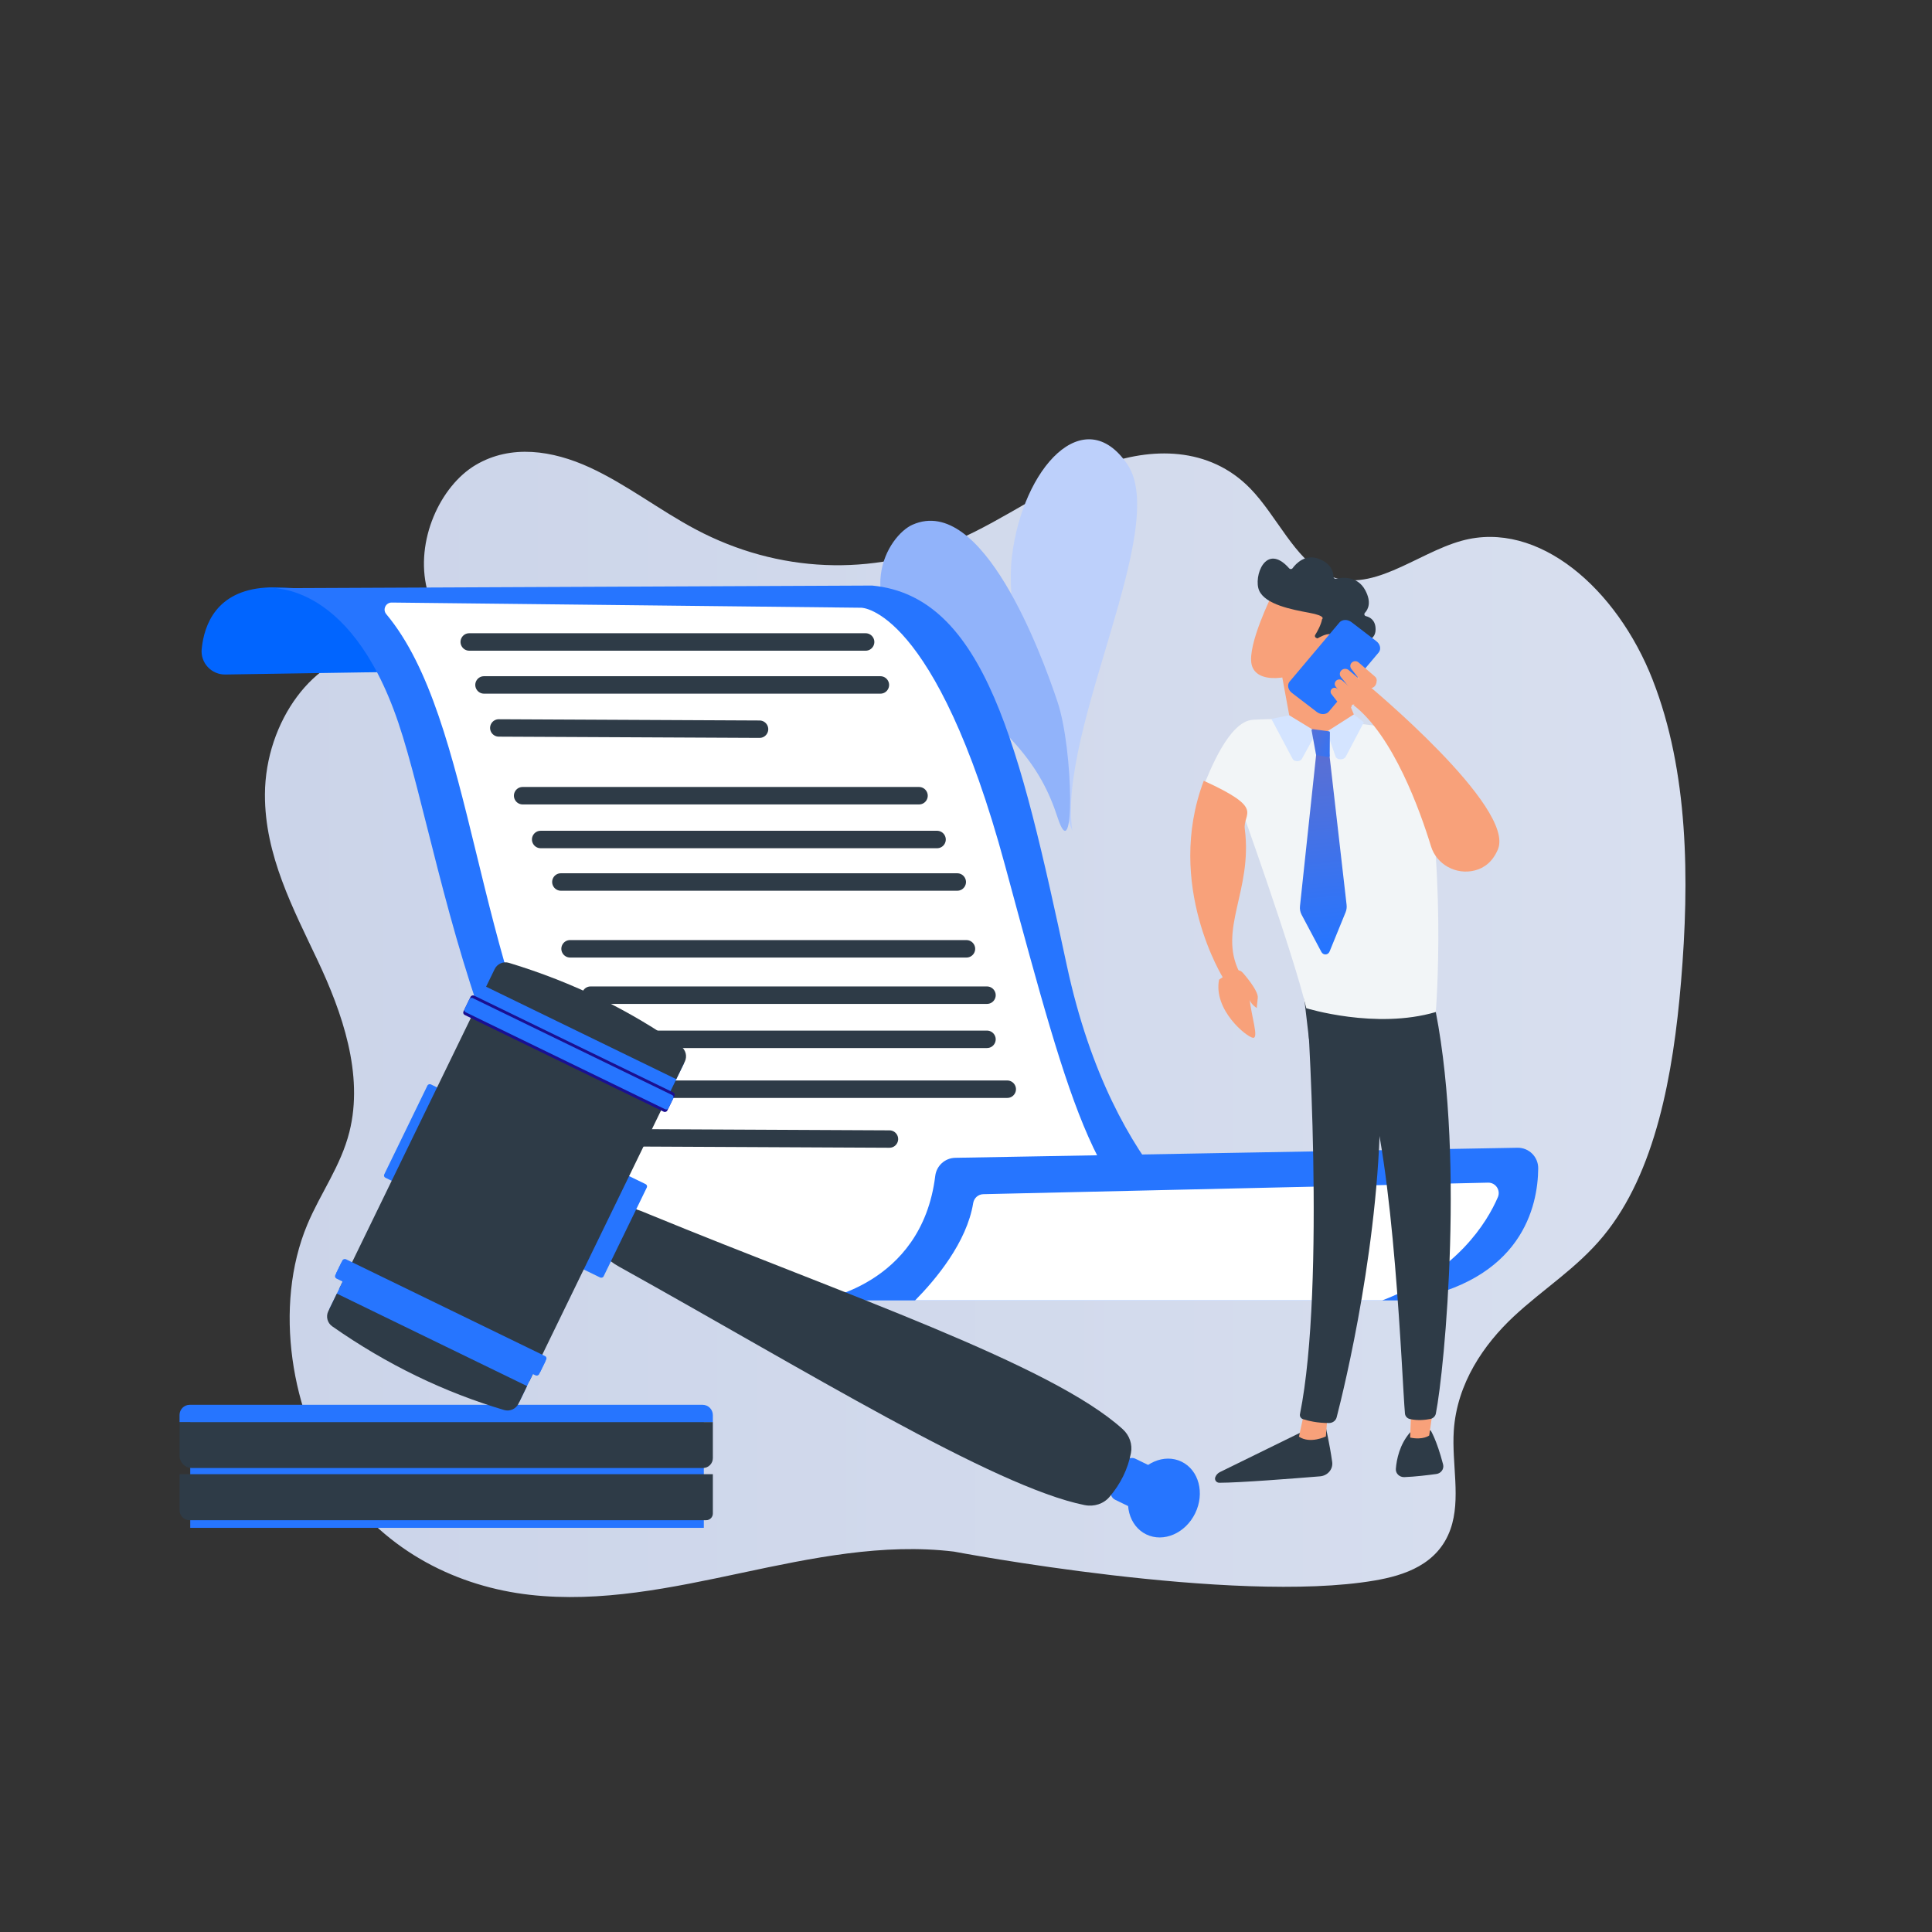 <?xml version="1.0" encoding="UTF-8"?>
<svg id="Layer_1" data-name="Layer 1" xmlns="http://www.w3.org/2000/svg" xmlns:xlink="http://www.w3.org/1999/xlink" viewBox="0 0 1500 1500">
  <rect x="0" y="0" width="1500" height="1500" fill="#333333" stroke="none"/>
  <defs>
    <style>
      .cls-1 {
        fill: #2675ff;
      }

      .cls-1, .cls-2, .cls-3, .cls-4, .cls-5, .cls-6, .cls-7, .cls-8, .cls-9, .cls-10, .cls-11, .cls-12, .cls-13, .cls-14, .cls-15, .cls-16 {
        stroke-width: 0px;
      }

      .cls-2 {
        fill: #2675ff;
      }

      .cls-3 {
        fill: url(#linear-gradient);
      }

      .cls-4 {
        fill: #f8a17a;
      }

      .cls-5 {
        fill: #2e3b47;
      }

      .cls-6 {
        fill: #0165ff;
      }

      .cls-7 {
        fill: #bdd0fb;
      }

      .cls-8 {
        fill: #2e3b47;
      }

      .cls-9 {
        fill: url(#linear-gradient-4);
      }

      .cls-10 {
        fill: url(#linear-gradient-2);
      }

      .cls-11 {
        fill: url(#linear-gradient-3);
      }

      .cls-12 {
        fill: #91b3fa;
      }

      .cls-13 {
        fill: #fff;
      }

      .cls-14 {
        fill: #d4e4ff;
      }

      .cls-15 {
        fill: #f2f5f7;
      }

      .cls-16 {
        fill: #f8a17a;
      }
    </style>
    <linearGradient id="linear-gradient" x1="205.7" y1="795.35" x2="1308.61" y2="795.35" gradientUnits="userSpaceOnUse">
      <stop offset="0" stop-color="#cbd4e9"/>
      <stop offset="1" stop-color="#d8dfef"/>
    </linearGradient>
    <linearGradient id="linear-gradient-2" x1="415.59" y1="619.75" x2="431.87" y2="743.27" gradientTransform="translate(984.3 63.09) rotate(64.07)" gradientUnits="userSpaceOnUse">
      <stop offset="0" stop-color="#09005d"/>
      <stop offset="1" stop-color="#1a0f91"/>
    </linearGradient>
    <linearGradient id="linear-gradient-3" x1="323.73" y1="737.34" x2="346.65" y2="179.8" gradientTransform="translate(1320.77 -15.5) rotate(177.46) scale(1 -1)" gradientUnits="userSpaceOnUse">
      <stop offset="0" stop-color="#2675ff"/>
      <stop offset=".28" stop-color="#5d6fd1"/>
      <stop offset="1" stop-color="#e9605a"/>
    </linearGradient>
    <linearGradient id="linear-gradient-4" x1="303.73" y1="586.6" x2="416.04" y2="532.69" gradientTransform="translate(1320.77 -15.5) rotate(177.46) scale(1 -1)" gradientUnits="userSpaceOnUse">
      <stop offset="0" stop-color="#2675ff"/>
      <stop offset="1" stop-color="#e9605a"/>
    </linearGradient>
  </defs>
  <path class="cls-3" d="M1283.15,527.84c-27.81-70.99-88.87-124.38-148.3-108-35.59,9.81-70.96,42.71-105.08,26.19-24.59-11.91-38.48-45.67-59.15-66.85-31.82-32.61-76.98-32.23-115.76-17.62-38.78,14.61-74.27,41.47-112.58,58.08-65.29,28.3-138.16,25.23-201.94-8.52-28-14.81-54.21-35.26-82.71-48.3-28.5-13.04-60.83-18.11-88.34-1.8-27.51,16.31-47.25,58.98-37.71,96.63,1.9,7.51,4.89,14.9,4.5,22.8-.63,12.66-9.93,21.94-19.34,24.76-9.41,2.82-19.21.98-28.86,1.3-43.29,1.44-81.97,53.38-82.18,110.33-.17,47.22,21.98,88.72,40.91,128.85,18.93,40.13,35.95,88.27,24.67,133.11-6.69,26.59-22.38,47.38-32.66,71.91-26.65,63.58-12.4,147.75,24.81,201.38,37.21,53.63,92.93,79.87,147.93,86.12,55,6.25,110.15-5.48,164.65-17.07,54.49-11.59,109.69-23.12,164.66-16.48,0,0,216.78,41.16,326.49,22.46,22.97-3.92,49.33-12.33,59.04-39.99,8.2-23.35.84-50.71,2.52-76.33,2.43-36.92,23.5-67.16,46.46-88.63,22.97-21.46,49.03-37.44,69.72-62.59,40.48-49.2,54.22-125.35,60.26-197.41,6.65-79.38,5.79-163.32-22.02-234.31Z"/>
  <path class="cls-7" d="M832.53,645.01s-55.24-142.79-46.9-212.62c8.34-69.83,56.28-120.9,89.63-71.92,33.35,48.99-54.2,205.33-42.73,284.54Z"/>
  <path class="cls-12" d="M708.5,407.37c-18.73,8.28-51.07,58.37,12.51,109.44,63.58,51.07,86.51,76.09,100.06,117.78,13.55,41.69,12.51-52.11,0-89.63-12.51-37.52-58.37-161.55-112.56-137.58Z"/>
  <g>
    <path class="cls-6" d="M628.15,516.67l-453.21,7.02c-10.79.17-19.43-9.07-18.35-19.82,1.9-19.01,11.51-45.04,49.45-47.65,60.45-4.17,422.12,60.45,422.12,60.45Z"/>
    <path class="cls-2" d="M677.14,454.63l-471.1,2.08s64.62-9.38,103.18,104.23c38.56,113.61,74,422.12,261.61,444.01,187.61,21.89,233.47-39.61,233.47-39.61h150.09s-89.63-45.86-126.11-215.75c-36.48-169.89-63.58-286.62-151.13-294.96Z"/>
    <path class="cls-13" d="M299.87,476.78c-2.99-3.58-.38-9.01,4.28-8.96l364.65,4.03s57.32,0,111.52,200.11c54.2,200.11,69.83,260.57,145.92,304.34l-272.32,28.07s-124.78,20.91-207.12-119.79c-79.24-135.41-78.36-325.85-146.93-407.8Z"/>
    <path class="cls-5" d="M672.08,505.2h-307.75c-2.49,0-4.77-1.36-5.95-3.55l-.02-.04c-2.42-4.5.84-9.96,5.95-9.96h307.75c2.49,0,4.77,1.36,5.95,3.55l.02.04c2.42,4.5-.84,9.96-5.95,9.96Z"/>
    <path class="cls-5" d="M683.54,538.56h-307.75c-2.49,0-4.77-1.36-5.95-3.55l-.02-.04c-2.42-4.5.84-9.96,5.95-9.96h307.75c2.49,0,4.77,1.36,5.95,3.55l.02.04c2.42,4.5-.84,9.96-5.95,9.96Z"/>
    <path class="cls-5" d="M727.54,658.56h-307.75c-2.49,0-4.77-1.36-5.95-3.55l-.02-.04c-2.42-4.5.84-9.96,5.95-9.96h307.75c2.49,0,4.77,1.36,5.95,3.55l.02.04c2.42,4.5-.84,9.96-5.95,9.96Z"/>
    <path class="cls-5" d="M743.23,691.56h-307.75c-2.49,0-4.77-1.36-5.95-3.55l-.02-.04c-2.42-4.5.84-9.96,5.95-9.96h307.75c2.49,0,4.77,1.36,5.95,3.55l.02.04c2.42,4.5-.84,9.96-5.95,9.96Z"/>
    <path class="cls-5" d="M750.36,743.43h-307.75c-2.49,0-4.77-1.36-5.95-3.55l-.02-.04c-2.42-4.5.84-9.96,5.95-9.96h307.75c2.49,0,4.77,1.36,5.95,3.55l.02.04c2.42,4.5-.84,9.96-5.95,9.96Z"/>
    <path class="cls-5" d="M766.3,779.43h-307.75c-2.49,0-4.77-1.36-5.95-3.55l-.02-.04c-2.42-4.5.84-9.96,5.95-9.96h307.75c2.49,0,4.77,1.36,5.95,3.55l.02.04c2.42,4.5-.84,9.96-5.95,9.96Z"/>
    <path class="cls-5" d="M782.04,852.43h-307.75c-2.49,0-4.77-1.36-5.95-3.55l-.02-.04c-2.42-4.5.84-9.96,5.95-9.96h307.75c2.49,0,4.77,1.36,5.95,3.55l.02.04c2.42,4.5-.84,9.96-5.95,9.96Z"/>
    <path class="cls-5" d="M766.3,813.7h-307.75c-2.49,0-4.77-1.36-5.95-3.55l-.02-.04c-2.42-4.5.84-9.96,5.95-9.96h307.75c2.49,0,4.77,1.36,5.95,3.55l.02.04c2.42,4.5-.84,9.96-5.95,9.96Z"/>
    <path class="cls-5" d="M713.54,624.56h-307.75c-2.49,0-4.77-1.36-5.95-3.55l-.02-.04c-2.42-4.5.84-9.96,5.95-9.96h307.75c2.49,0,4.77,1.36,5.95,3.55l.02.04c2.42,4.5-.84,9.96-5.95,9.96Z"/>
    <path class="cls-5" d="M589.68,572.9l-202.44-.97c-2.47-.01-4.74-1.37-5.92-3.55h0c-2.43-4.51.85-9.99,5.98-9.96l202.44.97c2.47.01,4.74,1.37,5.92,3.55h0c2.43,4.51-.85,9.99-5.98,9.96Z"/>
    <path class="cls-5" d="M690.54,891.11l-202.44-.97c-2.47-.01-4.74-1.37-5.92-3.55h0c-2.43-4.51.85-9.99,5.98-9.96l202.44.97c2.47.01,4.74,1.37,5.92,3.55h0c2.43,4.51-.85,9.99-5.98,9.96Z"/>
    <path class="cls-2" d="M741.66,898.92l436.47-7.81c8.93-.16,16.2,7.08,16.13,16.01-.23,28.96-12.14,87.77-102.3,102.54h-457.91s81.47-10.38,92.07-96.68c.97-7.91,7.58-13.91,15.54-14.06Z"/>
    <path class="cls-13" d="M1162.93,929.53c2.33-5.43-1.71-11.45-7.62-11.32l-391.9,8.95c-3.95.09-7.19,3.02-7.83,6.92-4.94,30.49-29.1,59.35-45.13,75.58h362.69c58.37-22.44,81.52-60.94,89.78-80.13Z"/>
  </g>
  <g>
    <g>
      <rect class="cls-2" x="147.7" y="1093.29" width="398.74" height="92.93"/>
      <path class="cls-5" d="M139.4,1144.58h414.06v30.52c0,2.85-2.32,5.17-5.17,5.17H147.13c-4.27,0-7.73-3.47-7.73-7.73v-27.95h0Z"/>
      <path class="cls-5" d="M139.4,1104.07h414.06v28.02c0,4.23-3.44,7.67-7.67,7.67H148.97c-5.28,0-9.57-4.29-9.57-9.57v-26.12h0Z"/>
      <path class="cls-2" d="M147.3,1090.69h398.16c4.42,0,8,3.58,8,8v5.38H139.4v-5.48c0-4.36,3.54-7.9,7.9-7.9Z"/>
    </g>
    <g>
      <ellipse class="cls-2" cx="903.67" cy="1163.14" rx="31.38" ry="27.01" transform="translate(-537.54 1467.16) rotate(-64.07)"/>
      <rect class="cls-2" x="860.62" y="1139.24" width="35.51" height="23.21" rx="6.25" ry="6.25" transform="translate(-540.71 1437.49) rotate(-64.07)"/>
      <path class="cls-5" d="M878.06,1128.16c-2.47,12.65-8.08,23.95-16.62,34-4.61,5.43-12.02,7.86-19.38,6.38-70.39-14.13-217.9-105.31-361.16-184.96-9.49-5.28-16.06-11.27-11.58-20.47l9.88-20.32c4.45-9.14,15.09-4,25.07.11,151.54,62.26,312.26,116.53,367.44,166.74,5.3,4.82,7.65,11.84,6.35,18.51Z"/>
      <rect class="cls-2" x="434.48" y="939.56" width="80.62" height="23.6" rx="1.96" ry="1.96" transform="translate(-588.4 962.3) rotate(-64.07)"/>
      <rect class="cls-2" x="285.39" y="870.7" width="80.62" height="23.6" rx="1.96" ry="1.96" transform="translate(-610.37 789.47) rotate(-64.07)"/>
      <rect class="cls-5" x="268.89" y="845.64" width="242.36" height="164.19" transform="translate(-614.84 872.82) rotate(-64.07)"/>
      <rect class="cls-2" x="320.76" y="956.83" width="30.48" height="164.19" transform="translate(-745.25 886.76) rotate(-64.07)"/>
      <path class="cls-5" d="M409.19,1076.16l-6.62,13.62c-2.03,4.17-6.77,6.25-11.21,4.94-46.03-13.67-90.58-34.97-133.44-64.97-3.75-2.63-5.04-7.6-3.04-11.72l6.65-13.68,147.66,71.8Z"/>
      <rect class="cls-2" x="333.84" y="934.81" width="16.71" height="175.99" rx="2.04" ry="2.04" transform="translate(-727.27 883.26) rotate(-64.07)"/>
      <rect class="cls-2" x="336.05" y="934.81" width="12.29" height="175.99" rx="1.85" ry="1.85" transform="translate(-727.27 883.26) rotate(-64.07)"/>
      <rect class="cls-2" x="435.35" y="721.19" width="30.48" height="164.19" transform="translate(1370.04 749.37) rotate(115.93)"/>
      <path class="cls-5" d="M525.06,837.87l6.62-13.62c2.03-4.17.74-9.19-3.04-11.86-39.18-27.76-83.44-49.65-133.5-64.84-4.38-1.33-9.09.73-11.09,4.85l-6.65,13.68,147.66,71.8Z"/>
      <rect class="cls-10" x="433.38" y="730.12" width="16.71" height="175.99" rx="2.04" ry="2.04" transform="translate(-487.18 857.6) rotate(-64.07)"/>
      <rect class="cls-2" x="435.59" y="730.12" width="12.29" height="175.99" rx="1.85" ry="1.85" transform="translate(-487.18 857.6) rotate(-64.07)"/>
    </g>
  </g>
  <g>
    <g>
      <path class="cls-15" d="M1122.69,664.05c-5.23-21.86-41.97-38.24-41.97-38.24l20.71-57.14"/>
      <path class="cls-8" d="M1028.96,1106.42s3.36,14.38,5.35,28.67c.78,5.58-3.53,10.64-9.42,11.13-20,1.64-62.78,5-78.19,4.99-2.32,0-3.93-2.19-3.17-4.28h0c.64-1.75,1.95-3.2,3.68-4.04l69.34-34.01,12.41-2.45Z"/>
      <path class="cls-16" d="M1030.76,1097.82l-1.35,17.42s-12.14,6.03-20.9.19l4.23-19.53,18.02,1.92Z"/>
      <path class="cls-8" d="M1013.91,772.03c1.14,4.49,15.56,225.66-4.62,325.91-.33,1.64.61,3.27,2.25,3.83,3.88,1.32,11.44,3.15,20.39,3.06,2.77-.03,5.18-1.85,5.84-4.42,6.02-23.31,34.62-140.06,33.91-250.4-.8-123.29-.2-4.19-.2-4.19l-6.46-75.96-51.12,2.17Z"/>
      <path class="cls-8" d="M1110.75,1110.55s4.62,7.14,9.66,26.4c.91,3.48-1.5,6.95-5.23,7.46-6.59.9-16.73,2.13-24.89,2.42-3.76.13-6.84-2.86-6.56-6.44.57-7.13,2.84-18.89,11.12-28.33l15.9-1.5Z"/>
      <path class="cls-16" d="M1113.46,1088.1l-3.82,26.42s-4.82,3.74-14.8,1.6l1.09-28.3,17.52.28Z"/>
      <path class="cls-8" d="M1112.46,774.67c25.76,115.93,9.09,288.83,2.33,322.82-.41,2.08-2.08,3.73-4.26,4.17-3.69.74-9.79,1.48-15.9.07-2.11-.49-3.65-2.21-3.83-4.27-2.39-27.15-8.18-194.18-30.18-259.36-1.11-3.3-3.39-6.13-6.45-8.01l-37.87-23.33-4.69-40.1,100.85,8.02Z"/>
      <g>
        <path class="cls-15" d="M972.78,558.84c60.78-3.53,128.65,9.83,128.65,9.83,22.85,100.1,13.32,217.07,13.32,217.07-46.54,13.76-100.55-2.97-100.55-2.97-9.8-41.83-51.86-158.94-51.86-158.94-29.88-2.26-7.64-2.53-28.31-12.48,4.95-12.14,19.99-51.42,38.74-52.51Z"/>
        <path class="cls-16" d="M950.03,759.94c8.8,1.8,12.2-5.23,12.2-5.23-16.79-33.38,10.38-63.22,4.23-111-1.66-12.91,16.26-15.59-31.86-37.53-30.54,81,15.43,153.77,15.43,153.77Z"/>
      </g>
      <path class="cls-16" d="M1032.19,509.16l21.85,52.55c.36.87.03,1.87-.81,2.35-5.15,3-23.78,11.84-47.33-1.04-2.45-1.34-4.19-3.63-4.68-6.28l-8.43-45.92,39.39-1.66Z"/>
      <g>
        <path class="cls-4" d="M987.77,461.53s-19.47,39.04-16.03,54.33c3.44,15.29,29.73,13.07,52.15-.41l14.15-41.86-50.27-12.06Z"/>
        <path class="cls-5" d="M1021.93,495.26c-.95-.36-1.35-1.43-.83-2.27,1.59-2.55,4.54-7.75,5.35-12.22,0,0,3.71-2.49-9.98-5.01-13.69-2.52-34.11-6.46-38.87-17.28-4.64-10.54,4.98-37.95,23.33-17.21.7.79,1.99.75,2.61-.09,2.68-3.65,9.82-11.29,20.41-7.29,9.91,3.75,11.32,10.49,11.35,13.92,0,1.01.99,1.75,2.02,1.52,4.87-1.1,16.62-2.37,22.66,8.93,4.98,9.31,2.28,14.81-.28,17.55-.83.89-.38,2.28.83,2.57,3.27.81,7.56,3.24,7.48,10.47-.11,9.99-11.84,9.61-15.19,9.3-.55-.05-1.09.15-1.44.56-2.71,3.13-14.97,16.46-28.82,18.59-1.2.18-2.19-.91-1.84-2.02l5.24-16.95c.24-.79-.19-1.62-.99-1.92l-3.05-1.14Z"/>
        <path class="cls-16" d="M1019.62,497.74s14.67-10.54,16.16-2.25c1.5,8.29-13.06,12.65-20.5,9.85l4.34-7.6Z"/>
      </g>
      <path class="cls-16" d="M965.16,755.53s12.02,13.54,11.37,19.17c-.65,5.62-.76,7.91-.76,7.91,0,0-5.88-3.48-5.75-8.26,1.5,15.07,7.6,32.01,2.74,31.39-4.86-.62-30.83-21.5-26.29-45.11,12.4-9.02,16.04-8.25,18.68-5.1Z"/>
      <path class="cls-11" d="M1022.56,579.37l-13.26,124.18c-.25,2.3.2,4.64,1.28,6.66l15.32,28.84c1.47,2.77,5.21,2.59,6.39-.3l12.44-30.5c.72-1.77.99-3.73.77-5.66l-13.98-122.15-8.96-1.07Z"/>
      <path class="cls-14" d="M1022.26,568.34l-11.32,20.55c-1.07,2.49-5.61,2.84-7.21.56l-16.64-31.31,13.87-2.79,21.3,12.99Z"/>
      <path class="cls-14" d="M1051.09,554.67l-20.93,13.34,6.84,19.55c1.24,2.67,6.43,2.65,7.81-.03l14.07-26.74-7.79-6.12Z"/>
      <path class="cls-9" d="M1031.8,567.81l-12.53-1.72c-.57-.08-1.05.4-.96.94l3.41,18.63c.06.34.34.6.7.66l8.98,1.4c.51.08.98-.3.98-.79l.15-18.31c0-.4-.31-.75-.73-.81Z"/>
      <path class="cls-16" d="M1111.05,657.14c-8.58-28-29.25-85.63-60.09-109.62,13.6-19.23,11.11-15.65,11.11-15.65,0,0,114.75,95.06,100.89,127.62-4.16,9.77-10.7,14.43-17.77,16.28-14.7,3.85-29.86-4.68-34.14-18.63Z"/>
    </g>
    <path class="cls-1" d="M1001.28,529.15l38.63-45.83c2.11-2.51,6.32-2.64,9.39-.28l19.32,14.79c3.07,2.35,3.85,6.29,1.74,8.8l-38.63,45.83c-2.11,2.51-6.32,2.64-9.39.28l-19.32-14.79c-3.07-2.35-3.85-6.29-1.74-8.8Z"/>
    <g>
      <path class="cls-16" d="M1067.62,525.38l-12.91-11.13c-1.41-1.22-3.54-1.22-4.99,0h0c-1.54,1.29-1.79,3.52-.57,5.08l10.73,13.76c.72.92,1.83,1.47,3.02,1.44,2.34-.06,5.88-1.03,5.98-6.33.02-1.07-.45-2.1-1.26-2.81Z"/>
      <path class="cls-16" d="M1048.79,543.81l-10.54-9.09c-1.15-1-2.89-1-4.08,0h0c-1.25,1.06-1.46,2.88-.47,4.14l8.76,11.23c.58.75,1.5,1.2,2.46,1.17,1.91-.05,4.8-.84,4.89-5.17.02-.88-.36-1.71-1.03-2.29Z"/>
      <path class="cls-16" d="M1054.14,538.68l-11.97-10.32c-1.31-1.13-3.29-1.13-4.63,0h0c-1.42,1.2-1.66,3.27-.53,4.71l9.95,12.76c.66.85,1.7,1.36,2.8,1.33,2.17-.06,5.45-.96,5.55-5.87.02-1-.41-1.95-1.17-2.6Z"/>
      <path class="cls-16" d="M1061.37,532.26l-14.22-11.98c-1.56-1.31-3.89-1.33-5.47-.04h0c-1.67,1.37-1.93,3.75-.59,5.42l11.86,14.77c.79.98,2.02,1.58,3.32,1.56,2.56-.05,6.43-1.06,6.5-6.72.01-1.15-.51-2.25-1.41-3.01Z"/>
    </g>
  </g>
</svg>